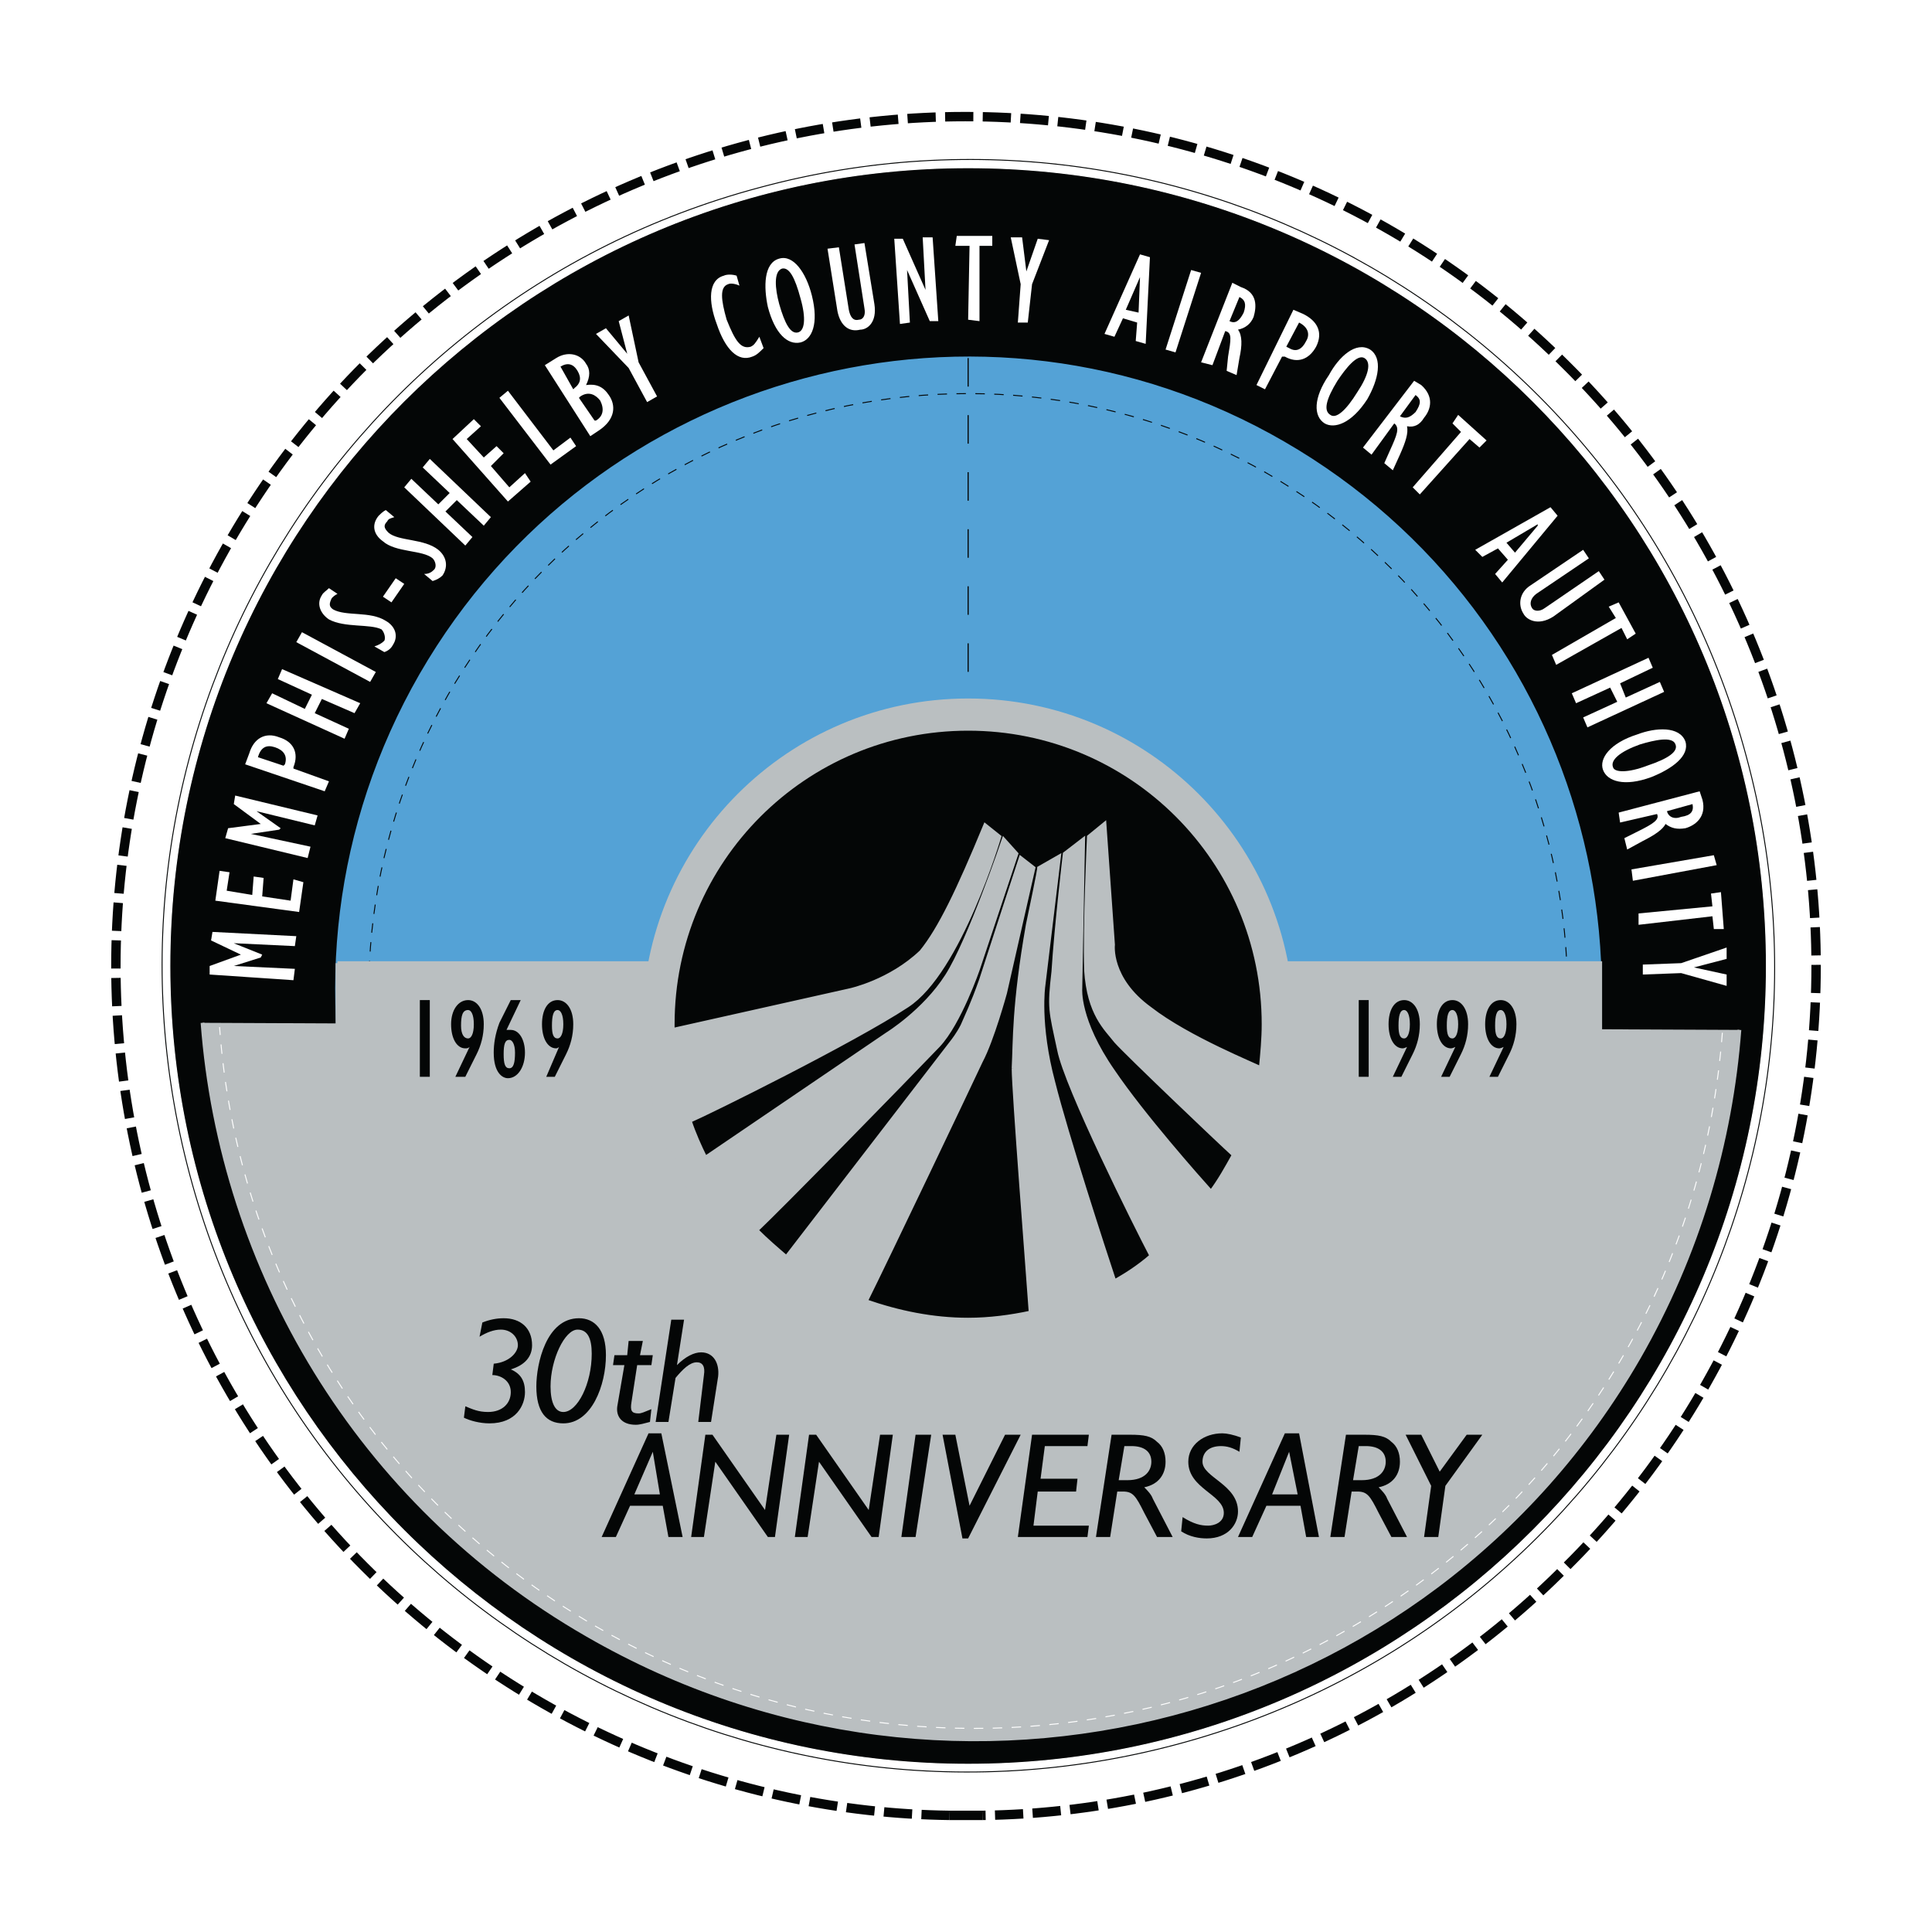 <?xml version="1.0" encoding="utf-8"?>
<!-- Generator: Adobe Illustrator 13.0.0, SVG Export Plug-In . SVG Version: 6.00 Build 14948)  -->
<!DOCTYPE svg PUBLIC "-//W3C//DTD SVG 1.0//EN" "http://www.w3.org/TR/2001/REC-SVG-20010904/DTD/svg10.dtd">
<svg version="1.0" id="Layer_1" xmlns="http://www.w3.org/2000/svg" xmlns:xlink="http://www.w3.org/1999/xlink" x="0px" y="0px"
	 width="192.756px" height="192.756px" viewBox="0 0 192.756 192.756" enable-background="new 0 0 192.756 192.756"
	 xml:space="preserve">
<g>
	<polygon fill-rule="evenodd" clip-rule="evenodd" fill="#FFFFFF" points="0,0 192.756,0 192.756,192.756 0,192.756 0,0 	"/>
	<path fill-rule="evenodd" clip-rule="evenodd" fill="#FFFFFF" d="M180.485,96.661c0,46.481-37.838,84.319-84.32,84.319
		s-84.319-37.838-84.319-84.319c0-46.482,37.837-84.319,84.319-84.319S180.485,50.179,180.485,96.661L180.485,96.661z"/>
	<path fill-rule="evenodd" clip-rule="evenodd" fill="#FFFFFF" d="M174.249,75.546c11.621,42.938-13.888,87.011-56.826,98.489
		c-42.939,11.48-87.012-13.887-98.491-56.826C7.453,74.271,32.82,30.198,75.759,18.719C118.698,7.099,162.771,32.606,174.249,75.546
		L174.249,75.546z"/>
	<path fill="none" stroke="#040606" stroke-width="0.094" stroke-miterlimit="2.613" d="M174.249,75.546
		c11.621,42.938-13.888,87.011-56.826,98.489c-42.939,11.48-87.012-13.887-98.491-56.826C7.453,74.271,32.82,30.198,75.759,18.719
		C118.698,7.099,162.771,32.606,174.249,75.546"/>
	<path fill-rule="evenodd" clip-rule="evenodd" fill="#040606" d="M96.591,16.735c44.072,0,79.643,35.57,79.643,79.643
		c0,43.931-35.57,79.642-79.643,79.642c-43.932,0-79.643-35.711-79.643-79.642C16.948,52.305,52.659,16.735,96.591,16.735
		L96.591,16.735z"/>
	<path fill="none" stroke="#FFFFFF" stroke-width="0.094" stroke-miterlimit="2.613" d="M96.591,16.735
		c44.072,0,79.643,35.57,79.643,79.643c0,43.931-35.57,79.642-79.643,79.642c-43.932,0-79.643-35.711-79.643-79.642
		C16.948,52.305,52.659,16.735,96.591,16.735"/>
	<path fill-rule="evenodd" clip-rule="evenodd" fill="#54A2D6" d="M151.15,130.246c-17.431,30.186-55.978,40.389-86.02,23.1
		c-30.185-17.43-40.388-55.977-23.099-86.019c17.43-30.185,55.977-40.53,86.02-23.1C158.235,61.658,168.581,100.203,151.15,130.246
		L151.15,130.246z"/>
	<path fill="none" stroke="#54A2D6" stroke-width="0.378" stroke-miterlimit="2.613" d="M151.15,130.246
		c-17.431,30.186-55.978,40.389-86.02,23.1c-30.185-17.43-40.388-55.977-23.099-86.019c17.43-30.185,55.977-40.53,86.02-23.1
		C158.235,61.658,168.581,100.203,151.15,130.246"/>
	<polygon fill-rule="evenodd" clip-rule="evenodd" fill="#FFFFFF" points="21.058,93.827 21.199,92.977 29.561,93.402 
		29.418,94.394 23.466,94.11 23.325,94.11 26.159,95.244 26.017,95.527 23.325,96.377 23.325,96.377 29.418,96.661 29.276,97.795 
		20.916,97.229 20.916,96.377 24.033,95.244 21.058,93.827 	"/>
	<polygon fill-rule="evenodd" clip-rule="evenodd" fill="#FFFFFF" points="21.483,89.859 21.908,86.883 22.9,87.025 22.616,88.866 
		25.167,89.292 25.309,87.45 26.301,87.591 26.159,89.434 28.993,89.859 29.276,87.733 30.269,88.016 29.843,90.992 21.483,89.859 	
		"/>
	<polygon fill-rule="evenodd" clip-rule="evenodd" fill="#FFFFFF" points="23.325,80.222 23.466,79.372 31.686,81.356 
		31.402,82.348 25.592,80.931 25.592,80.931 28.001,82.631 27.86,82.773 25.025,83.198 25.025,83.198 30.978,84.474 30.694,85.607 
		22.475,83.624 22.758,82.631 26.017,82.207 23.325,80.222 	"/>
	<path fill-rule="evenodd" clip-rule="evenodd" fill="#FFFFFF" d="M28.285,76.396l-2.551-0.85c0.283-0.992,0.85-1.275,1.701-0.992
		c0.85,0.283,1.275,0.85,0.992,1.701L28.285,76.396L28.285,76.396z M32.395,78.947l0.425-0.992l-3.543-1.275v-0.142
		c0.567-1.417,0-2.551-1.417-2.976c-1.417-0.567-2.551,0.142-2.976,1.559l-0.425,1.134L32.395,78.947L32.395,78.947z"/>
	<polygon fill-rule="evenodd" clip-rule="evenodd" fill="#FFFFFF" points="26.584,70.161 27.151,69.169 30.411,70.728 
		31.119,69.311 27.718,67.751 28.143,66.759 35.938,70.161 35.371,71.153 32.111,69.736 31.402,71.153 34.804,72.711 34.378,73.704 
		26.584,70.161 	"/>
	<polygon fill-rule="evenodd" clip-rule="evenodd" fill="#FFFFFF" points="29.561,64.067 30.127,63.075 37.496,67.043 
		36.929,68.035 29.561,64.067 	"/>
	<path fill-rule="evenodd" clip-rule="evenodd" fill="#FFFFFF" d="M37.354,64.492c0.425-0.141,0.708-0.284,0.992-0.567
		c0.142-0.284,0-0.85-0.284-1.134c-1.134-0.567-3.685-0.142-5.243-0.992c-0.851-0.567-1.276-1.559-0.709-2.409
		c0.142-0.284,0.425-0.425,0.709-0.708l0.85,0.567c-0.283,0.142-0.425,0.283-0.567,0.425c-0.283,0.567-0.283,0.851,0.142,1.134
		c1.276,0.708,3.685,0.142,5.244,1.133c0.992,0.567,1.275,1.56,0.708,2.41c-0.142,0.283-0.425,0.566-0.85,0.708L37.354,64.492
		L37.354,64.492z"/>
	<polygon fill-rule="evenodd" clip-rule="evenodd" fill="#FFFFFF" points="38.205,59.532 39.055,60.099 40.331,58.256 39.48,57.69 
		38.205,59.532 	"/>
	<path fill-rule="evenodd" clip-rule="evenodd" fill="#FFFFFF" d="M42.314,57.265c0.425,0,0.709-0.142,0.992-0.425
		c0.284-0.284,0.142-0.851-0.142-1.134c-0.992-0.851-3.685-0.567-4.959-1.701c-0.992-0.708-1.134-1.701-0.425-2.551
		c0.142-0.142,0.425-0.425,0.708-0.567l0.85,0.709c-0.425,0.142-0.566,0.142-0.708,0.425c-0.425,0.425-0.283,0.708,0.142,1.134
		c0.992,0.85,3.542,0.567,4.959,1.7c0.851,0.708,0.992,1.701,0.425,2.551c-0.284,0.283-0.567,0.425-0.992,0.567L42.314,57.265
		L42.314,57.265z"/>
	<polygon fill-rule="evenodd" clip-rule="evenodd" fill="#FFFFFF" points="40.331,48.621 41.039,47.77 43.731,50.321 44.865,49.187 
		42.173,46.636 42.881,45.786 48.975,51.596 48.267,52.447 45.574,49.896 44.44,51.03 47.133,53.581 46.424,54.431 40.331,48.621 	
		"/>
	<polygon fill-rule="evenodd" clip-rule="evenodd" fill="#FFFFFF" points="45.149,43.802 47.274,41.818 47.983,42.527 
		46.565,43.802 48.267,45.644 49.542,44.511 50.25,45.219 48.975,46.495 50.817,48.621 52.376,47.203 52.943,48.053 50.676,50.038 
		45.149,43.802 	"/>
	<polygon fill-rule="evenodd" clip-rule="evenodd" fill="#FFFFFF" points="49.826,39.692 50.676,38.984 55.21,44.936 56.911,43.66 
		57.478,44.511 54.927,46.353 49.826,39.692 	"/>
	<path fill-rule="evenodd" clip-rule="evenodd" fill="#FFFFFF" d="M59.32,41.96l-1.559-2.268l0.142-0.142
		c0.85-0.567,1.559-0.142,1.984,0.425c0.425,0.851,0.284,1.559-0.425,1.984H59.32L59.32,41.96z M58.895,43.519l0.85-0.567
		c1.701-1.134,1.701-2.551,0.992-3.543c-0.566-0.85-1.275-1.134-2.267-0.992c0.425-0.851,0.425-1.559,0-2.125
		c-0.567-0.992-1.843-1.276-2.977-0.567l-1.134,0.708L58.895,43.519L58.895,43.519z M57.195,38.842l-1.276-2.267l0,0
		c0.708-0.425,1.276-0.283,1.701,0.425c0.425,0.708,0.283,1.275-0.284,1.701L57.195,38.842L57.195,38.842z"/>
	<polygon fill-rule="evenodd" clip-rule="evenodd" fill="#FFFFFF" points="62.721,36.716 59.461,33.315 60.454,32.749 62.58,35.299 
		62.58,35.299 61.729,32.04 62.721,31.473 63.713,36.149 65.555,39.551 64.563,40.118 62.721,36.716 	"/>
	<path fill-rule="evenodd" clip-rule="evenodd" fill="#FFFFFF" d="M76.184,34.732c-0.425,0.425-0.708,0.708-1.133,0.85
		c-1.417,0.567-2.693-0.708-3.543-3.259c-0.851-2.267-0.851-4.393,0.708-4.818c0.283-0.142,0.851-0.142,1.275,0l0.284,0.992
		c-0.284-0.142-0.851-0.283-1.134-0.142c-0.85,0.283-0.709,1.559-0.142,3.543c0.851,2.125,1.417,2.976,2.409,2.692
		c0.284-0.142,0.425-0.284,0.851-0.992L76.184,34.732L76.184,34.732z"/>
	<path fill-rule="evenodd" clip-rule="evenodd" fill="#FFFFFF" d="M77.743,30.339c-0.425-1.559-0.567-3.259,0.284-3.543
		c0.708-0.142,1.275,0.851,1.842,2.976c0.567,1.984,0.425,3.26-0.284,3.401C78.876,33.315,78.31,32.323,77.743,30.339L77.743,30.339
		z M76.609,30.623c0.708,2.692,1.984,3.826,3.259,3.542c1.133-0.283,1.842-1.842,1.133-4.677c-0.566-2.267-1.842-4.109-3.259-3.685
		C76.184,26.23,76.184,28.639,76.609,30.623L76.609,30.623z"/>
	<path fill-rule="evenodd" clip-rule="evenodd" fill="#FFFFFF" d="M83.695,24.671l0.992,6.235c0.141,0.708,0.425,1.134,0.992,0.992
		c0.424,0,0.708-0.425,0.567-1.134l-0.992-6.376l0.992-0.142l0.992,6.094c0.283,1.842-0.709,2.551-1.417,2.551
		c-1.133,0.284-1.984-0.425-2.268-1.842l-0.992-6.236L83.695,24.671L83.695,24.671z"/>
	<polygon fill-rule="evenodd" clip-rule="evenodd" fill="#FFFFFF" points="89.221,23.821 90.072,23.821 92.339,28.922 
		92.339,28.922 92.056,23.679 93.047,23.679 93.615,32.04 92.765,32.04 90.497,26.938 90.497,26.938 90.78,32.182 89.788,32.323 
		89.221,23.821 	"/>
	<polygon fill-rule="evenodd" clip-rule="evenodd" fill="#FFFFFF" points="96.732,24.529 95.315,24.529 95.457,23.537 99,23.537 
		99,24.529 97.724,24.529 97.724,32.04 96.591,31.898 96.732,24.529 	"/>
	<polygon fill-rule="evenodd" clip-rule="evenodd" fill="#FFFFFF" points="101.834,28.355 100.842,23.679 101.976,23.679 
		102.4,27.081 102.4,27.081 103.535,23.821 104.668,23.962 102.968,28.355 102.542,32.182 101.551,32.182 101.834,28.355 	"/>
	<path fill-rule="evenodd" clip-rule="evenodd" fill="#FFFFFF" d="M112.32,30.906l1.418-3.259l0,0l-0.143,3.542L112.32,30.906
		L112.32,30.906z M110.195,33.315l0.992,0.284l0.85-1.843l1.417,0.425l-0.142,1.842l0.992,0.283l0.425-8.645l-0.991-0.283
		L110.195,33.315L110.195,33.315z"/>
	<polygon fill-rule="evenodd" clip-rule="evenodd" fill="#FFFFFF" points="118.84,26.938 119.832,27.222 117.28,35.158 
		116.289,34.875 118.84,26.938 	"/>
	<path fill-rule="evenodd" clip-rule="evenodd" fill="#FFFFFF" d="M122.949,28.214l0.851,0.425c1.7,0.567,1.559,1.984,1.275,2.976
		c-0.284,0.708-0.851,1.134-1.56,1.275c0.426,0.567,0.426,1.559,0.143,2.834l-0.284,1.701L122.383,37l0.142-1.417
		c0.283-1.7,0.425-2.409-0.284-2.55l-1.275,3.401l-1.133-0.284L122.949,28.214L122.949,28.214z M122.666,32.04
		c0.566,0.283,0.992,0,1.417-0.851c0.283-0.85,0.142-1.275-0.425-1.559L122.666,32.04L122.666,32.04L122.666,32.04z"/>
	<path fill-rule="evenodd" clip-rule="evenodd" fill="#FFFFFF" d="M129.043,30.906l0.992,0.425c1.417,0.708,1.984,1.842,1.275,3.259
		c-0.708,1.275-1.843,1.701-3.118,0.992h-0.283l-1.7,3.259l-0.851-0.425L129.043,30.906L129.043,30.906z M128.617,34.732
		c0.709,0.425,1.276,0.142,1.7-0.708c0.426-0.709,0.143-1.417-0.708-1.842l-1.275,2.409L128.617,34.732L128.617,34.732z"/>
	<path fill-rule="evenodd" clip-rule="evenodd" fill="#FFFFFF" d="M133.436,37.992c0.851-1.276,1.984-2.693,2.693-2.268
		c0.708,0.425,0.425,1.701-0.709,3.401c-1.134,1.842-2.125,2.692-2.692,2.268C132.02,40.968,132.303,39.834,133.436,37.992
		L133.436,37.992z M132.586,37.425c-1.559,2.267-1.559,4.109-0.425,4.818c0.991,0.567,2.692,0,4.251-2.409
		c1.134-1.983,1.559-4.109,0.283-4.959C135.278,34.024,133.578,35.583,132.586,37.425L132.586,37.425z"/>
	<path fill-rule="evenodd" clip-rule="evenodd" fill="#FFFFFF" d="M141.088,37.992l0.709,0.425c1.275,1.134,0.992,2.41,0.283,3.26
		c-0.425,0.708-0.992,0.992-1.7,0.85c0.142,0.708-0.142,1.559-0.708,2.834l-0.71,1.559l-0.85-0.709l0.567-1.275
		c0.708-1.559,0.992-2.268,0.425-2.693l-2.268,3.118l-0.851-0.708L141.088,37.992L141.088,37.992z M139.672,41.535
		c0.566,0.283,0.991,0.142,1.559-0.425c0.566-0.851,0.566-1.276,0-1.701L139.672,41.535L139.672,41.535L139.672,41.535z"/>
	<polygon fill-rule="evenodd" clip-rule="evenodd" fill="#FFFFFF" points="145.765,43.093 144.914,42.243 145.481,41.393 
		148.316,43.944 147.607,44.652 146.615,43.802 141.655,49.329 140.946,48.621 145.765,43.093 	"/>
	<path fill-rule="evenodd" clip-rule="evenodd" fill="#FFFFFF" d="M150.3,54.147l3.118-1.842v0.142l-2.268,2.692L150.3,54.147
		L150.3,54.147z M147.183,54.855l0.708,0.708l1.559-0.85l0.992,1.134l-1.275,1.417l0.709,0.85l5.526-6.66l-0.708-0.85
		L147.183,54.855L147.183,54.855z"/>
	<path fill-rule="evenodd" clip-rule="evenodd" fill="#FFFFFF" d="M158.52,55.706l-5.244,3.543
		c-0.566,0.425-0.708,0.992-0.425,1.417c0.142,0.283,0.708,0.425,1.275,0l5.386-3.685l0.566,0.851l-5.102,3.684
		c-1.559,0.992-2.692,0.284-2.976-0.283c-0.567-0.851-0.426-2.126,0.708-2.834l5.243-3.543L158.52,55.706L158.52,55.706z"/>
	<polygon fill-rule="evenodd" clip-rule="evenodd" fill="#FFFFFF" points="161.212,61.658 160.503,60.525 161.495,60.099 
		163.195,63.217 162.346,63.784 161.778,62.65 155.26,66.334 154.835,65.342 161.212,61.658 	"/>
	<polygon fill-rule="evenodd" clip-rule="evenodd" fill="#FFFFFF" points="164.472,65.626 164.896,66.618 161.637,68.176 
		162.203,69.594 165.604,68.035 166.03,69.027 158.377,72.57 157.952,71.578 161.354,70.019 160.646,68.602 157.244,70.161 
		156.818,69.169 164.472,65.626 	"/>
	<path fill-rule="evenodd" clip-rule="evenodd" fill="#FFFFFF" d="M163.621,74.271c1.417-0.426,3.259-0.851,3.543,0
		c0.283,0.708-0.709,1.417-2.835,2.125c-1.842,0.708-3.259,0.708-3.4,0.142C160.646,75.829,161.637,74.979,163.621,74.271
		L163.621,74.271z M163.338,73.278c-2.692,0.851-3.826,2.409-3.401,3.543s2.126,1.701,4.818,0.708
		c2.125-0.85,3.826-2.126,3.401-3.543C167.589,72.428,165.18,72.57,163.338,73.278L163.338,73.278z"/>
	<path fill-rule="evenodd" clip-rule="evenodd" fill="#FFFFFF" d="M169.573,78.947l0.283,0.85c0.425,1.7-0.709,2.551-1.7,2.834
		c-0.851,0.142-1.418,0-1.984-0.425c-0.283,0.567-1.134,1.133-2.268,1.7l-1.559,0.851l-0.283-1.134l1.417-0.709
		c1.417-0.708,2.125-1.133,1.842-1.7l-3.685,0.85l-0.142-0.992L169.573,78.947L169.573,78.947z M166.313,80.931
		c0.142,0.567,0.709,0.851,1.417,0.567c0.992-0.142,1.275-0.567,1.134-1.275L166.313,80.931L166.313,80.931L166.313,80.931z"/>
	<polygon fill-rule="evenodd" clip-rule="evenodd" fill="#FFFFFF" points="170.99,85.324 171.273,86.316 162.913,87.875 
		162.771,86.741 170.99,85.324 	"/>
	<polygon fill-rule="evenodd" clip-rule="evenodd" fill="#FFFFFF" points="170.848,90.426 170.706,89.15 171.698,89.008 
		171.982,92.693 170.99,92.693 170.848,91.417 163.479,92.268 163.479,91.134 170.848,90.426 	"/>
	<polygon fill-rule="evenodd" clip-rule="evenodd" fill="#FFFFFF" points="167.73,96.094 172.266,94.535 172.266,95.669 
		169.006,96.52 169.006,96.52 172.266,97.229 172.266,98.361 167.73,97.086 163.904,97.229 163.904,96.236 167.73,96.094 	"/>
	
		<path fill="none" stroke="#040606" stroke-width="0.094" stroke-miterlimit="2.613" stroke-dasharray="0.943,0.943,0.943,0.943,0.943,0.943" d="
		M36.929,102.471c-0.142-1.133-0.142-2.268-0.142-3.4c0-33.019,26.784-59.803,59.803-59.803c33.019,0,59.803,26.784,59.803,59.803
		c0,1.133,0,2.268,0,3.4"/>
	<polygon fill-rule="evenodd" clip-rule="evenodd" fill="#BABFC1" points="33.67,96.094 159.653,96.094 159.653,107.715 
		33.67,107.715 33.67,96.094 	"/>
	<polyline fill="none" stroke="#BABFC1" stroke-width="0.378" stroke-miterlimit="2.613" points="33.67,96.094 159.653,96.094 
		159.653,107.715 33.67,107.715 33.67,96.094 	"/>
	<path fill-rule="evenodd" clip-rule="evenodd" fill="#BABFC1" d="M173.541,102.754c-0.85,11.195-4.11,22.391-10.062,32.736
		c-21.115,36.562-68.022,48.891-104.868,27.635c-22.958-13.18-36.562-36.562-38.404-61.078L173.541,102.754L173.541,102.754z"/>
	<path fill="none" stroke="#BABFC1" stroke-width="0.378" stroke-miterlimit="2.613" d="M173.541,102.754
		c-0.85,11.195-4.11,22.391-10.062,32.736c-21.115,36.562-68.022,48.891-104.868,27.635c-22.958-13.18-36.562-36.562-38.404-61.078"
		/>
	<path fill-rule="evenodd" clip-rule="evenodd" fill="#040606" d="M65.13,144.844L65.13,144.844l0.708,4.252h-2.551L65.13,144.844
		L65.13,144.844z M65.98,143.002h-1.275l-4.677,10.344h1.417l1.417-3.117h3.259l0.567,3.117h1.417L65.98,143.002L65.98,143.002z"/>
	<polygon fill-rule="evenodd" clip-rule="evenodd" fill="#040606" points="77.317,153.346 76.609,153.346 71.366,145.836 
		70.231,153.346 68.957,153.346 70.374,143.143 71.082,143.143 76.326,150.654 77.459,143.143 78.735,143.143 77.317,153.346 	"/>
	<polygon fill-rule="evenodd" clip-rule="evenodd" fill="#040606" points="87.663,153.346 86.954,153.346 81.711,145.836 
		80.577,153.346 79.302,153.346 80.719,143.143 81.428,143.143 86.671,150.654 87.804,143.143 89.079,143.143 87.663,153.346 	"/>
	<polygon fill-rule="evenodd" clip-rule="evenodd" fill="#040606" points="91.347,153.346 89.93,153.346 91.347,143.143 
		92.906,143.143 91.347,153.346 	"/>
	<polygon fill-rule="evenodd" clip-rule="evenodd" fill="#040606" points="96.591,153.488 96.023,153.488 94.04,143.143 
		95.315,143.143 96.732,150.229 96.732,150.229 100.275,143.143 101.834,143.143 96.591,153.488 	"/>
	<polygon fill-rule="evenodd" clip-rule="evenodd" fill="#040606" points="108.494,144.277 104.243,144.277 103.817,147.535 
		107.502,147.535 107.361,148.811 103.535,148.811 103.109,152.213 108.636,152.213 108.494,153.346 101.551,153.346 
		102.968,143.143 108.636,143.143 108.494,144.277 	"/>
	<path fill-rule="evenodd" clip-rule="evenodd" fill="#040606" d="M112.179,144.277h0.709c1.275,0,1.983,0.566,1.983,1.559
		c0,0.85-0.566,1.842-2.409,1.842h-0.85L112.179,144.277L112.179,144.277z M110.903,143.143l-1.559,10.203h1.417l0.709-4.535h0.566
		c0.992,0,1.275,0.426,2.126,2.127l1.275,2.408h1.559l-1.983-3.826c-0.143-0.424-0.567-0.85-0.851-1.133
		c1.417-0.283,2.126-1.275,2.126-2.551c0-0.852-0.283-1.559-0.851-1.984c-0.567-0.568-1.275-0.709-2.692-0.709H110.903
		L110.903,143.143z"/>
	<path fill-rule="evenodd" clip-rule="evenodd" fill="#040606" d="M123.658,144.844c-0.709-0.426-1.275-0.566-1.843-0.566
		c-1.134,0-1.842,0.566-1.842,1.559c0,1.559,3.542,2.268,3.542,4.959c0,1.275-0.991,2.693-3.117,2.693
		c-0.709,0-1.7-0.143-2.551-0.709l0.142-1.418c1.134,0.709,1.843,0.852,2.551,0.852c0.566,0,1.56-0.283,1.56-1.275
		c0-1.842-3.543-2.41-3.543-5.102c0-1.701,1.559-2.834,3.4-2.834c0.426,0,1.134,0.141,1.843,0.424L123.658,144.844L123.658,144.844z
		"/>
	<path fill-rule="evenodd" clip-rule="evenodd" fill="#040606" d="M128.617,144.844L128.617,144.844l0.851,4.252h-2.551
		L128.617,144.844L128.617,144.844z M129.609,143.002h-1.417l-4.677,10.344h1.418l1.417-3.117h3.4l0.566,3.117h1.276
		L129.609,143.002L129.609,143.002z"/>
	<path fill-rule="evenodd" clip-rule="evenodd" fill="#040606" d="M135.562,144.277h0.709c1.275,0,1.984,0.566,1.984,1.559
		c0,0.85-0.567,1.842-2.409,1.842h-0.851L135.562,144.277L135.562,144.277z M134.286,143.143l-1.559,10.203h1.417l0.709-4.535h0.566
		c0.992,0,1.275,0.426,2.126,2.127l1.275,2.408h1.559l-1.983-3.826c-0.142-0.424-0.567-0.85-0.851-1.133
		c1.416-0.283,2.126-1.275,2.126-2.551c0-0.852-0.284-1.559-0.851-1.984c-0.566-0.568-1.275-0.709-2.692-0.709H134.286
		L134.286,143.143z"/>
	<polygon fill-rule="evenodd" clip-rule="evenodd" fill="#040606" points="144.206,148.244 143.497,153.346 142.08,153.346 
		142.789,148.244 140.238,143.143 141.797,143.143 143.64,146.828 146.332,143.143 147.891,143.143 144.206,148.244 	"/>
	<polygon fill-rule="evenodd" clip-rule="evenodd" fill="#040606" points="49.684,157.314 142.223,157.314 49.684,157.314 	"/>
	<polygon fill-rule="evenodd" clip-rule="evenodd" fill="#040606" points="82.278,159.723 139.246,159.723 82.278,159.723 	"/>
	<path fill-rule="evenodd" clip-rule="evenodd" fill="#040606" d="M48.125,131.947c0.709-0.283,1.417-0.426,2.126-0.426
		c1.7,0,2.834,0.992,2.834,2.693c0,1.133-0.708,1.984-2.125,2.41c0.992,0.424,1.417,1.133,1.417,2.266
		c0,1.275-0.85,3.119-3.542,3.119c-0.992,0-1.984-0.283-2.551-0.566l0.142-1.135c0.708,0.283,1.275,0.566,2.267,0.566
		c1.417,0,2.268-0.85,2.268-1.984c0-1.133-0.992-1.699-1.842-1.699l0.142-1.135c1.559-0.141,2.409-1.133,2.409-1.842
		c0-0.85-0.709-1.559-1.701-1.559c-0.708,0-1.417,0.283-2.125,0.709L48.125,131.947L48.125,131.947z"/>
	<path fill-rule="evenodd" clip-rule="evenodd" fill="#040606" d="M59.037,135.064c0,2.977-1.417,5.811-2.834,5.811
		c-0.85,0-1.275-0.992-1.275-2.551c0-2.691,1.417-5.668,2.693-5.668C58.611,132.656,59.037,133.506,59.037,135.064L59.037,135.064z
		 M60.454,135.207c0-2.551-1.133-3.686-2.692-3.686c-3.26,0-4.251,4.535-4.251,6.803c0,2.551,0.992,3.686,2.692,3.686
		C59.037,142.01,60.454,138.184,60.454,135.207L60.454,135.207z"/>
	<path fill-rule="evenodd" clip-rule="evenodd" fill="#040606" d="M64.988,136.199h-1.417l-0.567,3.684
		c-0.142,0.852,0,1.135,0.709,1.135c0.283,0,0.566-0.143,1.275-0.426l-0.142,1.275c-0.567,0.143-0.992,0.283-1.417,0.283
		c-1.417,0-1.984-0.85-1.842-1.842l0.708-4.109h-1.134l0.142-0.992h1.275l0.141-1.418h1.418l-0.284,1.418h1.276L64.988,136.199
		L64.988,136.199z"/>
	<path fill-rule="evenodd" clip-rule="evenodd" fill="#040606" d="M67.54,136.199L67.54,136.199c0.85-0.852,1.701-1.275,2.409-1.275
		c1.275,0,1.842,1.133,1.7,2.408l-0.708,4.535h-1.275l0.566-4.676c0.142-0.852-0.142-1.275-0.708-1.275
		c-0.708,0-1.417,0.709-2.125,1.559l-0.709,4.393h-1.275l1.559-10.203h1.275L67.54,136.199L67.54,136.199z"/>
	<path fill-rule="evenodd" clip-rule="evenodd" fill="#BABFC1" d="M128.901,102.188c0,17.855-14.455,32.311-32.311,32.311
		c-17.856,0-32.311-14.455-32.311-32.311s14.455-32.31,32.311-32.31C114.446,69.877,128.901,84.332,128.901,102.188L128.901,102.188
		z"/>
	<path fill="none" stroke="#BABFC1" stroke-width="0.378" stroke-miterlimit="2.613" d="M128.901,102.188
		c0,17.855-14.455,32.311-32.311,32.311c-17.856,0-32.311-14.455-32.311-32.311s14.455-32.31,32.311-32.31
		C114.446,69.877,128.901,84.332,128.901,102.188"/>
	<path fill-rule="evenodd" clip-rule="evenodd" fill="#040606" d="M101.125,106.58c0.143-2.691,0-6.234,1.417-14.312
		c1.135-5.385,1.135-5.668,1.135-5.668l1.983-1.134l-1.559,12.896c0,0-0.566,3.826,0.992,9.637
		c1.275,5.102,5.102,16.863,6.094,19.84c1.274-0.709,2.551-1.559,3.684-2.551c-1.559-2.977-8.502-16.863-9.211-20.549
		c-0.851-3.969-0.992-4.109-0.566-7.793c0.283-4.535,1.134-11.763,1.134-11.763l1.842-1.417l-0.283,14.879
		c0,0-0.284,3.117,3.259,8.219c2.977,4.395,8.503,10.629,9.779,12.047c0.85-1.135,1.559-2.41,2.267-3.686
		c-1.559-1.416-10.629-10.061-11.763-11.336c-0.991-1.275-2.692-2.693-2.976-7.086c-0.142-4.393,0.283-13.321,0.283-13.321
		l1.56-1.275l0.85,12.046c0,0-0.425,3.4,3.685,6.376c3.827,2.977,10.629,5.668,11.054,5.951c0.142-1.416,0.284-2.975,0.284-4.393
		c0-16.297-13.18-29.476-29.477-29.476c-16.297,0-29.477,13.179-29.477,29.476c0,0.143,0,0.426,0,0.566l17.714-3.967
		c0,0,3.968-0.852,7.086-3.827c1.842-2.268,3.684-6.094,6.377-12.612l1.417,1.133c0,0-3.967,13.463-9.211,16.864
		c-5.385,3.543-19.698,10.629-21.682,11.479c0.425,1.275,0.992,2.551,1.559,3.686l18.14-12.33c0,0,3.684-2.268,5.952-5.811
		c2.267-3.542,5.668-13.604,5.668-13.604l1.275,1.417l-3.826,11.479c0,0-1.842,5.386-3.968,7.651
		c-3.401,3.543-15.588,16.016-18.14,18.424c0.992,0.992,1.984,1.842,2.976,2.693l16.581-21.541c0,0,0.566-0.709,0.992-1.559
		c0.425-0.992,0.992-2.127,1.843-4.535c1.417-4.393,3.968-12.188,3.968-12.188l1.275,0.992l-2.834,12.471
		c0,0-1.275,4.676-2.409,6.803c-0.992,2.125-9.495,19.98-11.479,23.949c3.26,1.133,6.66,1.842,10.204,1.842
		c2.126,0,4.251-0.283,6.235-0.709C102.542,126.846,101.125,108.848,101.125,106.58L101.125,106.58z"/>
	<path fill="none" stroke="#BABFC1" stroke-width="0.378" stroke-miterlimit="2.613" d="M101.125,106.58
		c0.143-2.691,0-6.234,1.417-14.312c1.135-5.385,1.135-5.668,1.135-5.668l1.983-1.134l-1.559,12.896c0,0-0.566,3.826,0.992,9.637
		c1.275,5.102,5.102,16.863,6.094,19.84c1.274-0.709,2.551-1.559,3.684-2.551c-1.559-2.977-8.502-16.863-9.211-20.549
		c-0.851-3.969-0.992-4.109-0.566-7.793c0.283-4.535,1.134-11.763,1.134-11.763l1.842-1.417l-0.283,14.879
		c0,0-0.284,3.117,3.259,8.219c2.977,4.395,8.503,10.629,9.779,12.047c0.85-1.135,1.559-2.41,2.267-3.686
		c-1.559-1.416-10.629-10.061-11.763-11.336c-0.991-1.275-2.692-2.693-2.976-7.086c-0.142-4.393,0.283-13.321,0.283-13.321
		l1.56-1.275l0.85,12.046c0,0-0.425,3.4,3.685,6.376c3.827,2.977,10.629,5.668,11.054,5.951c0.142-1.416,0.284-2.975,0.284-4.393
		c0-16.297-13.18-29.476-29.477-29.476c-16.297,0-29.477,13.179-29.477,29.476c0,0.143,0,0.426,0,0.566l17.714-3.967
		c0,0,3.968-0.852,7.086-3.827c1.842-2.268,3.684-6.094,6.377-12.612l1.417,1.133c0,0-3.967,13.463-9.211,16.864
		c-5.385,3.543-19.698,10.629-21.682,11.479c0.425,1.275,0.992,2.551,1.559,3.686l18.14-12.33c0,0,3.684-2.268,5.952-5.811
		c2.267-3.542,5.668-13.604,5.668-13.604l1.275,1.417l-3.826,11.479c0,0-1.842,5.386-3.968,7.651
		c-3.401,3.543-15.588,16.016-18.14,18.424c0.992,0.992,1.984,1.842,2.976,2.693l16.581-21.541c0,0,0.566-0.709,0.992-1.559
		c0.425-0.992,0.992-2.127,1.843-4.535c1.417-4.393,3.968-12.188,3.968-12.188l1.275,0.992l-2.834,12.471
		c0,0-1.275,4.676-2.409,6.803c-0.992,2.125-9.495,19.98-11.479,23.949c3.26,1.133,6.66,1.842,10.204,1.842
		c2.126,0,4.251-0.283,6.235-0.709C102.542,126.846,101.125,108.848,101.125,106.58"/>
	<polygon fill-rule="evenodd" clip-rule="evenodd" fill="#040606" points="41.889,99.779 42.881,99.779 42.881,107.432 
		41.889,107.432 41.889,99.779 	"/>
	<path fill-rule="evenodd" clip-rule="evenodd" fill="#040606" d="M45.432,107.432h0.992l1.133-2.268
		c0.425-0.852,0.709-1.842,0.709-2.977c0-1.559-0.709-2.408-1.559-2.408c-0.992,0-1.701,0.99-1.701,2.408s0.567,2.408,1.417,2.408
		c0.141,0,0.283,0,0.425-0.141L45.432,107.432L45.432,107.432z M47.274,102.188c0,0.992-0.283,1.418-0.567,1.418
		c-0.425,0-0.708-0.426-0.708-1.275c0-0.992,0.142-1.561,0.708-1.561C46.991,100.77,47.274,101.195,47.274,102.188L47.274,102.188z"
		/>
	<path fill-rule="evenodd" clip-rule="evenodd" fill="#040606" d="M50.25,105.164c0-0.992,0.142-1.418,0.567-1.418
		c0.283,0,0.566,0.426,0.566,1.275c0,0.992-0.141,1.559-0.566,1.559S50.25,106.156,50.25,105.164L50.25,105.164z M51.951,99.779
		h-0.992l-1.133,2.268c-0.426,1.133-0.567,2.125-0.567,2.975c0,1.984,0.85,2.551,1.417,2.551c0.992,0,1.7-1.133,1.7-2.551
		c0-1.275-0.566-2.268-1.417-2.268c-0.142,0-0.283,0-0.425,0L51.951,99.779L51.951,99.779z"/>
	<path fill-rule="evenodd" clip-rule="evenodd" fill="#040606" d="M56.202,102.188c0,0.992-0.283,1.418-0.567,1.418
		c-0.425,0-0.566-0.426-0.566-1.275c0-0.992,0.141-1.561,0.566-1.561C55.919,100.77,56.202,101.195,56.202,102.188L56.202,102.188z
		 M54.501,107.432h0.851l1.133-2.268c0.425-0.852,0.709-1.842,0.709-2.977c0-1.559-0.709-2.408-1.56-2.408
		c-0.992,0-1.559,0.99-1.559,2.408s0.567,2.408,1.417,2.408c0,0,0.142,0,0.284-0.141L54.501,107.432L54.501,107.432z"/>
	<polygon fill-rule="evenodd" clip-rule="evenodd" fill="#040606" points="135.562,99.779 136.554,99.779 136.554,107.432 
		135.562,107.432 135.562,99.779 	"/>
	<path fill-rule="evenodd" clip-rule="evenodd" fill="#040606" d="M140.663,102.188c0,0.992-0.283,1.418-0.566,1.418
		c-0.425,0-0.567-0.426-0.567-1.275c0-0.992,0.143-1.561,0.567-1.561C140.38,100.77,140.663,101.195,140.663,102.188
		L140.663,102.188z M138.962,107.432h0.852l1.133-2.268c0.426-0.852,0.709-1.842,0.709-2.977c0-1.559-0.709-2.408-1.559-2.408
		c-0.992,0-1.559,0.99-1.559,2.408s0.566,2.408,1.417,2.408c0,0,0.142,0,0.425-0.141L138.962,107.432L138.962,107.432z"/>
	<path fill-rule="evenodd" clip-rule="evenodd" fill="#040606" d="M145.481,102.188c0,0.992-0.283,1.418-0.567,1.418
		c-0.425,0-0.566-0.426-0.566-1.275c0-0.992,0.142-1.561,0.566-1.561C145.198,100.77,145.481,101.195,145.481,102.188
		L145.481,102.188z M143.781,107.432h0.85l1.134-2.268c0.426-0.852,0.709-1.842,0.709-2.977c0-1.559-0.709-2.408-1.56-2.408
		c-0.991,0-1.558,0.99-1.558,2.408s0.566,2.408,1.417,2.408c0,0,0.141,0,0.425-0.141L143.781,107.432L143.781,107.432z"/>
	<path fill-rule="evenodd" clip-rule="evenodd" fill="#040606" d="M150.3,102.188c0,0.992-0.283,1.418-0.567,1.418
		c-0.425,0-0.566-0.426-0.566-1.275c0-0.992,0.142-1.561,0.566-1.561C150.017,100.77,150.3,101.195,150.3,102.188L150.3,102.188z
		 M148.6,107.432h0.85l1.134-2.268c0.425-0.852,0.709-1.842,0.709-2.977c0-1.559-0.709-2.408-1.56-2.408
		c-0.991,0-1.559,0.99-1.559,2.408s0.567,2.408,1.418,2.408c0,0,0.141,0,0.425-0.141L148.6,107.432L148.6,107.432z"/>
	
		<path fill="none" stroke="#FFFFFF" stroke-width="0.094" stroke-miterlimit="2.613" stroke-dasharray="0.943,0.943,0.943,0.943,0.943,0.943" d="
		M171.84,103.037c-0.85,11.055-3.968,21.967-9.777,32.027c-20.69,35.854-66.605,48.041-102.601,27.209
		c-22.532-13.037-35.853-35.711-37.554-59.803"/>
	<polygon fill-rule="evenodd" clip-rule="evenodd" fill="#040606" points="96.591,35.725 96.591,69.877 96.591,35.725 	"/>
	
		<line fill="none" stroke="#040606" stroke-width="0.114" stroke-miterlimit="2.613" stroke-dasharray="2.846,2.846,2.846,2.846,2.846,2.846" x1="96.591" y1="35.725" x2="96.591" y2="69.877"/>
	<polygon fill-rule="evenodd" clip-rule="evenodd" fill="#040606" points="96.591,159.439 96.591,171.77 96.591,159.439 	"/>
	<path fill="none" stroke="#040606" stroke-width="0.938" stroke-miterlimit="2.613" stroke-dasharray="2.815,0.938" d="
		M94.748,181.121c-21.824-0.283-42.797-9.211-58.386-24.799c-15.872-15.871-24.8-37.412-24.8-59.945
		c0-22.391,8.928-44.073,24.8-59.944c16.014-15.872,37.554-24.8,59.945-24.8c22.533,0,44.073,8.928,59.945,24.8
		c16.014,15.872,24.941,37.554,24.941,59.944c0,22.533-8.928,44.074-24.941,59.945c-15.447,15.588-36.42,24.516-58.244,24.799"/>
	<polyline fill="none" stroke="#040606" stroke-width="0.938" stroke-miterlimit="2.613" points="98.008,181.121 96.307,181.121 
		94.748,181.121 	"/>
</g>
</svg>
